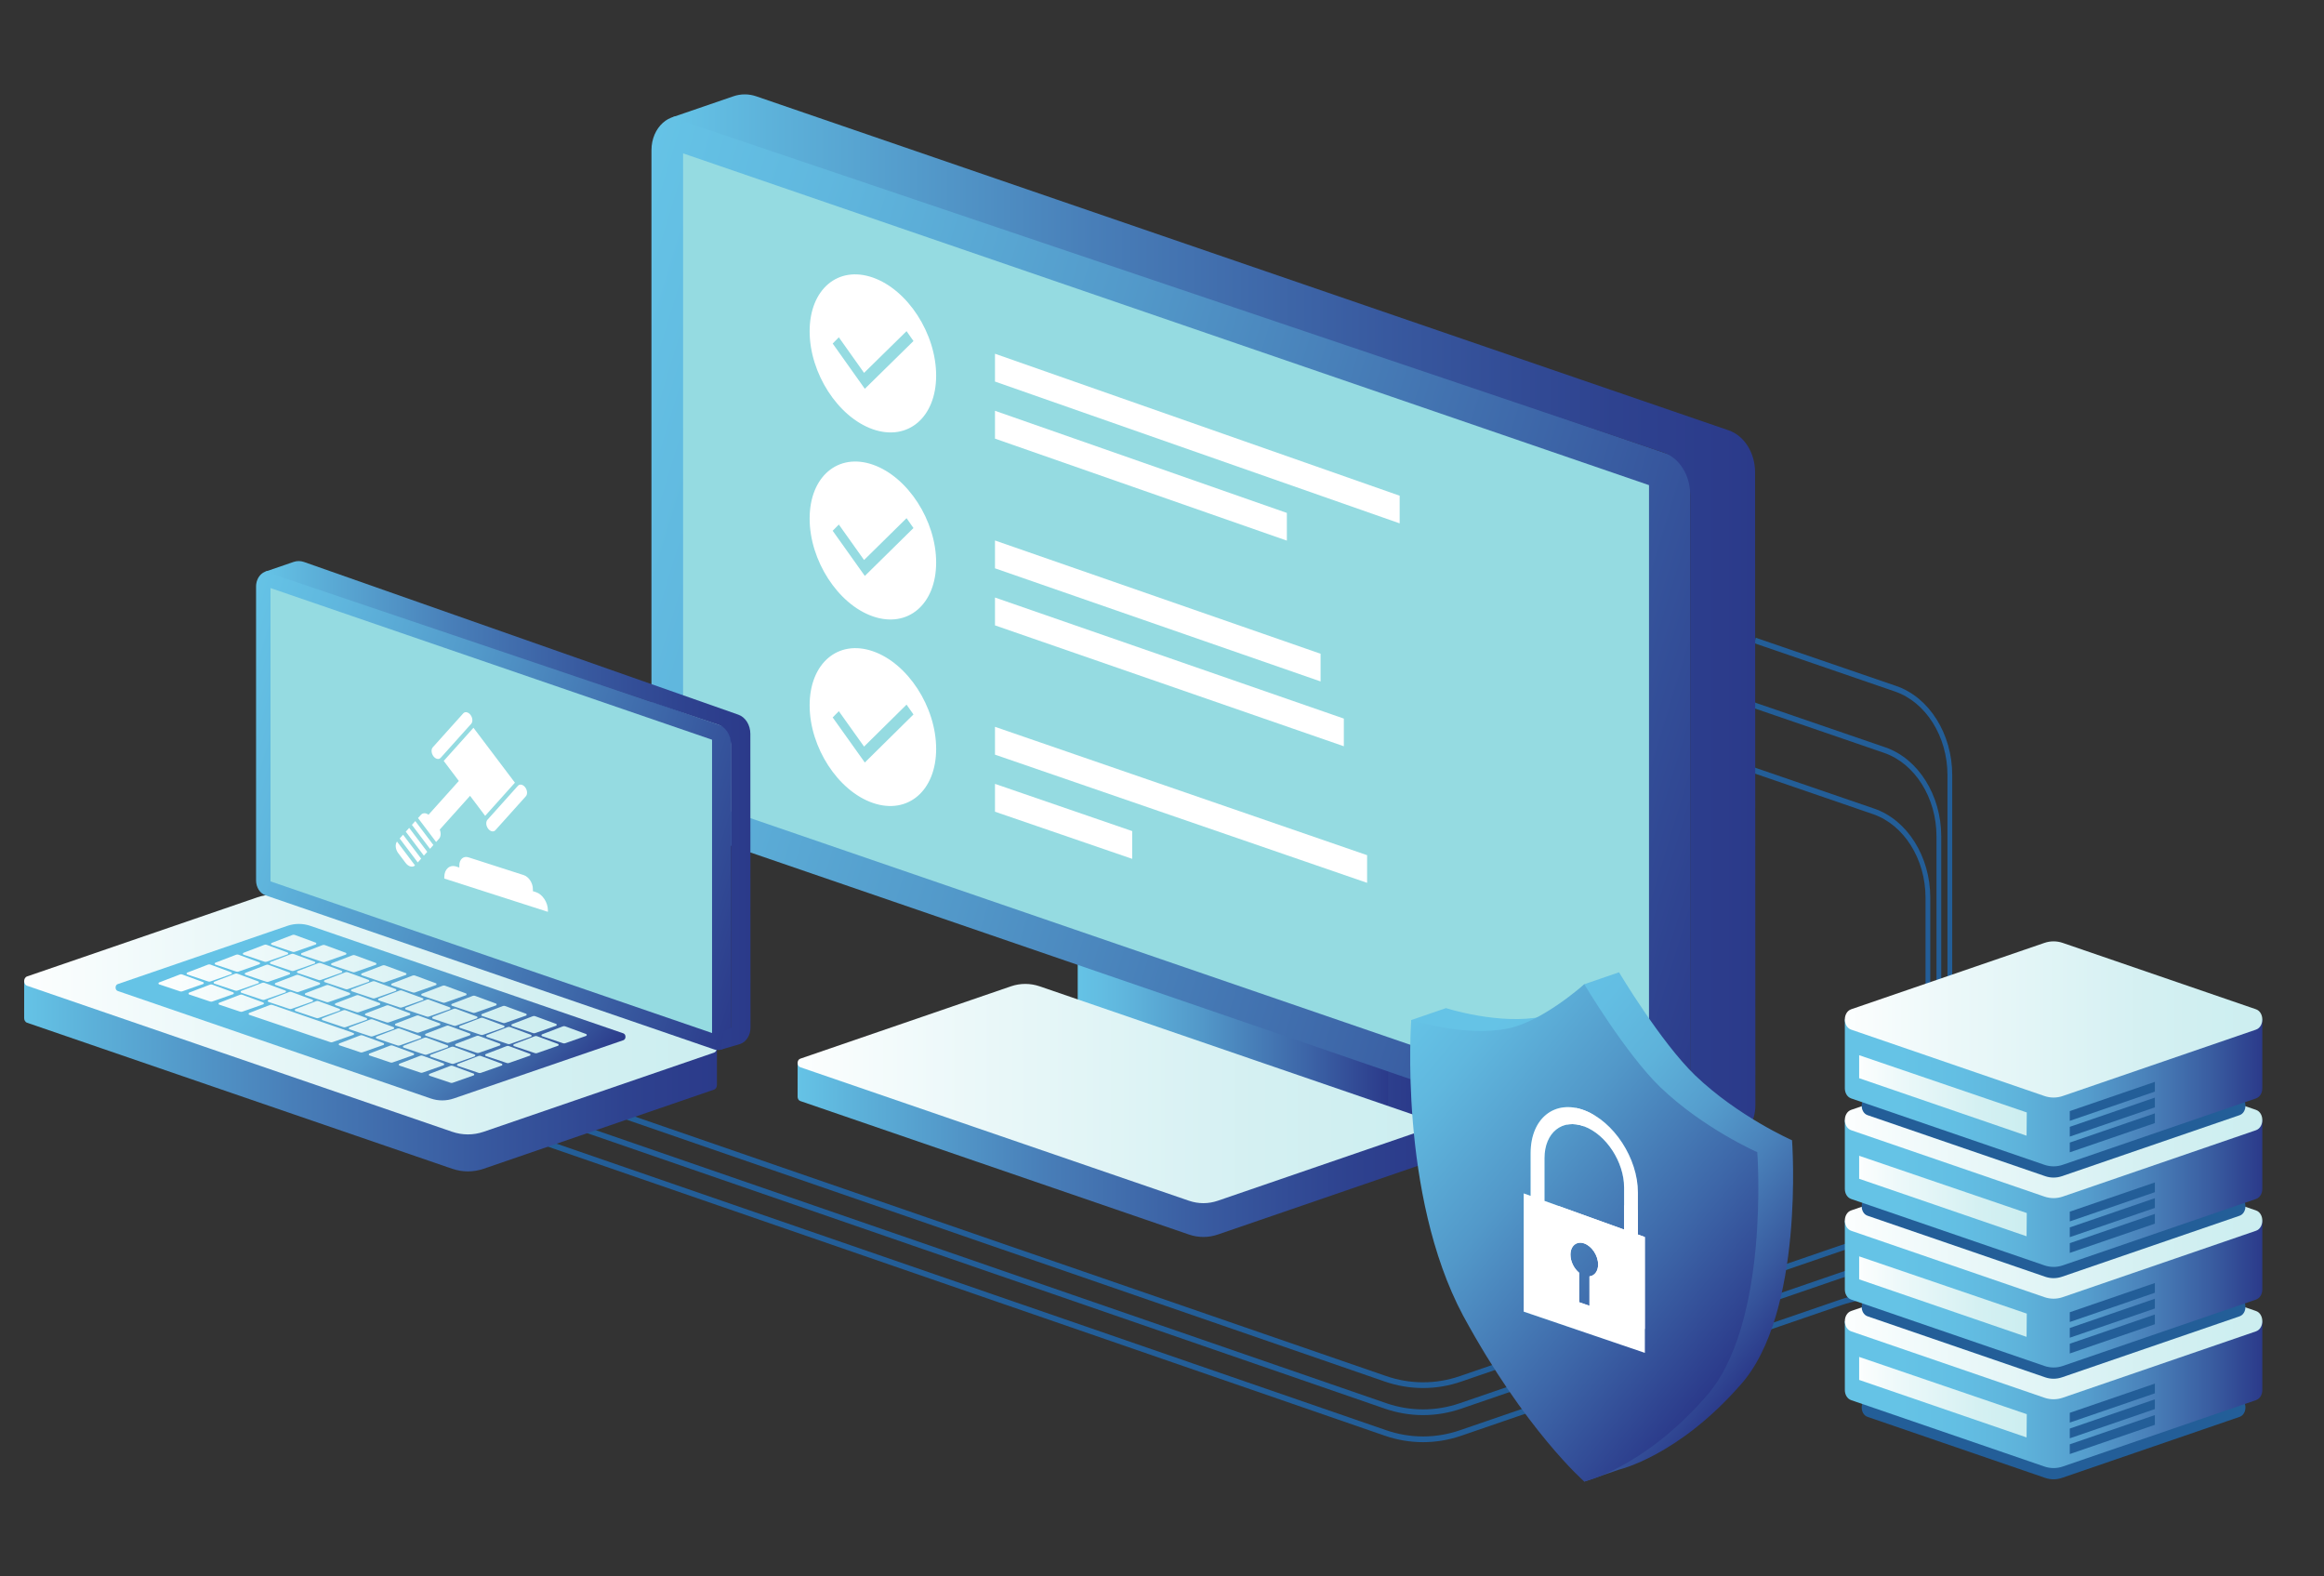<svg width="500" height="339" viewBox="0 0 500 339" fill="none" xmlns="http://www.w3.org/2000/svg">
<rect x="0" y="0" width="500" height="339" fill="#333333" stroke="none"/>
<path d="M304.031 180.938H237.258V241.003H304.031V180.938Z" fill="url(#paint0_linear_819_3383)"/>
<path d="M298.641 180.938H231.867V241.003H298.641V180.938Z" fill="url(#paint1_linear_819_3383)"/>
<path d="M171.607 228.537L217.479 219.437C219.511 218.741 221.664 218.741 223.696 219.437L307.891 241.8C307.891 241.8 307.891 248.678 307.891 249.072C307.891 249.466 307.698 249.859 307.313 249.994L262.013 265.55C259.982 266.247 257.828 266.247 255.797 265.55L172.183 236.834C171.797 236.703 171.604 236.306 171.604 235.912C171.604 235.519 171.61 228.534 171.61 228.534L171.607 228.537Z" fill="url(#paint2_linear_819_3383)"/>
<path d="M172.18 227.722L217.479 212.166C219.51 211.469 221.664 211.469 223.695 212.166L307.31 240.881C308.081 241.147 308.081 242.459 307.31 242.722L262.01 258.278C259.979 258.975 257.826 258.975 255.794 258.278L172.18 229.562C171.409 229.297 171.409 227.984 172.18 227.722Z" fill="url(#paint3_linear_819_3383)"/>
<path d="M420.016 277.641H418.99V166.712C418.99 158.416 414.346 151.028 407.701 148.747L377.461 138.362L377.742 137.178L407.982 147.562C415.065 149.997 420.013 157.869 420.013 166.712V277.641H420.016Z" fill="#235E98"/>
<path d="M417.656 290.831H416.63V179.903C416.63 171.606 411.987 164.219 405.341 161.938L375.099 151.553L375.38 150.369L405.622 160.753C412.705 163.188 417.653 171.059 417.653 179.903V290.831H417.656Z" fill="#235E98"/>
<path d="M415.297 304.022H414.271V193.094C414.271 184.797 409.628 177.409 402.982 175.128L372.742 164.744L373.023 163.559L403.263 173.944C410.346 176.378 415.294 184.25 415.294 193.094V304.022H415.297Z" fill="#235E98"/>
<path d="M306.172 310.212C303.396 310.212 300.62 309.747 297.922 308.816L111.011 244.272L111.295 243.091L298.206 307.634C303.404 309.428 308.899 309.434 314.099 307.647L395.94 279.541C401.336 277.687 407.039 277.697 412.433 279.566L459.93 296.034L459.646 297.216L412.149 280.747C406.943 278.941 401.435 278.931 396.224 280.722L314.383 308.828C311.698 309.75 308.935 310.212 306.175 310.212H306.172Z" fill="#235E98"/>
<path d="M306.172 304.391C303.396 304.391 300.62 303.925 297.922 302.994L111.011 238.45L111.295 237.269L298.206 301.813C303.404 303.606 308.899 303.613 314.099 301.825L395.94 273.719C401.336 271.866 407.039 271.875 412.433 273.744L459.93 290.213L459.646 291.394L412.149 274.925C406.94 273.119 401.435 273.113 396.224 274.9L314.383 303.006C311.698 303.928 308.935 304.391 306.175 304.391H306.172Z" fill="#235E98"/>
<path d="M306.172 298.566C303.396 298.566 300.62 298.1 297.922 297.169L111.011 232.625L111.295 231.444L298.206 295.987C303.404 297.781 308.899 297.787 314.099 296L395.94 267.894C401.336 266.041 407.039 266.05 412.433 267.919L459.93 284.387L459.646 285.569L412.149 269.1C406.94 267.294 401.435 267.284 396.224 269.075L314.383 297.181C311.698 298.103 308.935 298.566 306.175 298.566H306.172Z" fill="#235E98"/>
<path fill-rule="evenodd" clip-rule="evenodd" d="M140.161 32.297V170.525C140.161 173.797 141.968 176.675 144.591 177.575L355.841 250.119C359.744 251.459 363.632 247.941 363.632 243.069V104.841C363.632 101.569 361.825 98.691 359.203 97.791L147.953 25.244C144.049 23.903 140.161 27.422 140.161 32.294V32.297Z" fill="url(#paint4_linear_819_3383)"/>
<path fill-rule="evenodd" clip-rule="evenodd" d="M372.828 245.431L359.065 250.156L360.286 241.575L363.635 239.828V106.403C363.635 102.203 361.315 98.513 357.953 97.356L144.523 25.266L157.776 20.716C159.383 20.163 161.089 20.163 162.698 20.716L371.917 92.566C375.281 93.722 377.599 97.412 377.599 101.612L377.664 237.728C377.664 241.306 375.69 244.453 372.823 245.437L372.828 245.431Z" fill="url(#paint5_linear_819_3383)"/>
<path fill-rule="evenodd" clip-rule="evenodd" d="M146.966 32.991V171.009L354.778 242.375V104.353L146.966 32.991Z" fill="#95DBE1"/>
<path d="M187.8 59.706C180.284 57.066 174.19 62.237 174.19 71.256C174.19 80.275 180.284 89.716 187.8 92.338C195.315 94.959 201.409 89.787 201.409 80.787C201.409 71.787 195.315 62.347 187.8 59.706ZM186.065 83.631L179.149 73.894L180.472 72.556L185.901 80.203L195.042 71.231L196.529 73.356L186.063 83.631H186.065Z" fill="white"/>
<path d="M187.8 140.084C180.284 137.487 174.19 142.697 174.19 151.716C174.19 160.734 180.284 170.137 187.8 172.716C195.315 175.294 201.409 170.087 201.409 161.084C201.409 152.081 195.315 142.678 187.8 140.084ZM186.065 164.019L179.149 154.322L180.472 152.978L185.901 160.591L195.042 151.566L196.529 153.681L186.063 164.019H186.065Z" fill="white"/>
<path d="M187.8 99.953C180.284 97.334 174.19 102.525 174.19 111.544C174.19 120.562 180.284 129.984 187.8 132.584C195.315 135.184 201.409 129.994 201.409 120.994C201.409 111.994 195.315 102.572 187.8 99.953ZM186.065 123.884L179.149 114.169L180.472 112.828L185.901 120.459L195.042 111.459L196.529 113.581L186.063 123.887L186.065 123.884Z" fill="white"/>
<path d="M301.131 112.575L214.068 82.075V76.091L301.131 106.628V112.575Z" fill="white"/>
<path d="M276.863 116.291L214.068 94.35V88.362L276.863 110.331V116.291Z" fill="white"/>
<path d="M284.118 146.578L214.068 122.247V116.259L284.118 140.622V146.578Z" fill="white"/>
<path d="M289.123 160.522L214.068 134.519V128.531L289.123 154.569V160.522Z" fill="white"/>
<path d="M294.126 189.9L214.068 162.328V156.341L294.126 183.95V189.9Z" fill="white"/>
<path d="M243.589 184.741L214.068 174.6V168.613L243.589 178.769V184.741Z" fill="white"/>
<path d="M348.328 239.731C343.607 237.963 339.766 241.028 339.766 246.569V255.747L356.888 261.912V252.856C356.888 247.391 353.047 241.503 348.325 239.731H348.328ZM348.328 264.9C346.685 264.316 345.352 265.403 345.352 267.325C345.352 268.781 346.12 270.297 347.211 271.2V277.537L349.445 278.309V271.984C350.536 271.85 351.305 270.878 351.305 269.428C351.305 267.516 349.971 265.487 348.328 264.903V264.9ZM385.552 245.269C385.552 245.269 373.958 240.175 364.706 231.313C357.26 224.125 348.328 209.141 348.328 209.141L340.852 211.709C340.852 211.709 336.034 217.834 331.95 218.653C322.698 220.578 311.102 216.847 311.102 216.847L303.625 219.416C303.625 219.416 310.846 259.056 322.271 280.453C332.016 298.388 340.852 318.688 340.852 318.688L348.328 316.119C348.328 316.119 360.984 313.231 374.385 297.972C388.341 282.525 385.552 245.275 385.552 245.275V245.269ZM361.357 288.431L335.299 279.566V254.141L336.786 254.675V245.475C336.786 237.994 341.964 233.859 348.328 236.263C354.693 238.666 359.867 246.603 359.867 253.95V262.984L361.357 263.522V288.434V288.431ZM348.328 239.731C343.607 237.963 339.766 241.028 339.766 246.569V255.747L356.888 261.912V252.856C356.888 247.391 353.047 241.503 348.325 239.731H348.328ZM348.328 264.9C346.685 264.316 345.352 265.403 345.352 267.325C345.352 268.781 346.12 270.297 347.211 271.2V277.537L349.445 278.309V271.984C350.536 271.85 351.305 270.878 351.305 269.428C351.305 267.516 349.971 265.487 348.328 264.903V264.9ZM348.328 239.731C343.607 237.963 339.766 241.028 339.766 246.569V255.747L356.888 261.912V252.856C356.888 247.391 353.047 241.503 348.325 239.731H348.328ZM348.328 264.9C346.685 264.316 345.352 265.403 345.352 267.325C345.352 268.781 346.12 270.297 347.211 271.2V277.537L349.445 278.309V271.984C350.536 271.85 351.305 270.878 351.305 269.428C351.305 267.516 349.971 265.487 348.328 264.903V264.9Z" fill="url(#paint6_linear_819_3383)"/>
<path d="M359.868 262.981V253.947C359.868 246.6 354.693 238.662 348.328 236.259C341.964 233.856 336.787 237.991 336.787 245.472V254.672L335.3 254.137V279.562L361.357 288.428V263.516L359.868 262.978V262.981ZM349.448 271.981V278.306L347.214 277.534V271.197C346.123 270.297 345.354 268.781 345.354 267.322C345.354 265.4 346.688 264.312 348.331 264.897C349.974 265.481 351.308 267.509 351.308 269.422C351.308 270.872 350.539 271.844 349.448 271.978V271.981ZM356.891 261.912L339.769 255.747V246.569C339.769 241.028 343.61 237.962 348.331 239.731C353.05 241.5 356.894 247.391 356.894 252.856V261.912H356.891Z" fill="white"/>
<path d="M340.852 242.3C336.131 240.531 332.289 243.597 332.289 249.138V258.316L349.412 264.481V255.425C349.412 249.959 345.571 244.072 340.849 242.3H340.852ZM340.852 267.469C339.209 266.884 337.875 267.972 337.875 269.894C337.875 271.35 338.644 272.866 339.735 273.769V280.106L341.969 280.878V274.553C343.06 274.419 343.828 273.447 343.828 271.997C343.828 270.084 342.495 268.056 340.852 267.472V267.469ZM378.076 247.834C378.076 247.834 366.482 242.741 357.23 233.878C349.784 226.691 340.852 211.706 340.852 211.706C340.852 211.706 331.917 219.725 324.474 221.216C315.222 223.141 303.625 219.409 303.625 219.409C303.625 219.409 300.839 256.881 314.795 283.016C328.196 307.681 340.852 318.681 340.852 318.681C340.852 318.681 353.508 315.794 366.909 300.534C380.865 285.088 378.076 247.838 378.076 247.838V247.834ZM353.881 290.997L327.823 282.131V256.706L329.31 257.241V248.041C329.31 240.559 334.487 236.425 340.852 238.828C347.216 241.231 352.391 249.169 352.391 256.516V265.55L353.881 266.088V291V290.997ZM340.852 242.3C336.131 240.531 332.289 243.597 332.289 249.138V258.316L349.412 264.481V255.425C349.412 249.959 345.571 244.072 340.849 242.3H340.852ZM340.852 267.469C339.209 266.884 337.875 267.972 337.875 269.894C337.875 271.35 338.644 272.866 339.735 273.769V280.106L341.969 280.878V274.553C343.06 274.419 343.828 273.447 343.828 271.997C343.828 270.084 342.495 268.056 340.852 267.472V267.469ZM340.852 242.3C336.131 240.531 332.289 243.597 332.289 249.138V258.316L349.412 264.481V255.425C349.412 249.959 345.571 244.072 340.849 242.3H340.852ZM340.852 267.469C339.209 266.884 337.875 267.972 337.875 269.894C337.875 271.35 338.644 272.866 339.735 273.769V280.106L341.969 280.878V274.553C343.06 274.419 343.828 273.447 343.828 271.997C343.828 270.084 342.495 268.056 340.852 267.472V267.469Z" fill="url(#paint7_linear_819_3383)"/>
<path d="M352.391 265.55V256.516C352.391 249.169 347.216 241.231 340.852 238.828C334.487 236.425 329.31 240.559 329.31 248.041V257.241L327.823 256.706V282.131L353.881 290.997V266.084L352.391 265.547V265.55ZM341.972 274.55V280.875L339.737 280.103V273.766C338.646 272.866 337.878 271.35 337.878 269.891C337.878 267.969 339.211 266.881 340.855 267.466C342.498 268.05 343.831 270.078 343.831 271.991C343.831 273.441 343.063 274.413 341.972 274.547V274.55ZM349.414 264.478L332.292 258.313V249.134C332.292 243.594 336.133 240.528 340.855 242.297C345.573 244.066 349.417 249.956 349.417 255.422V264.478H349.414Z" fill="white"/>
<path d="M5.206 210.919L55.37 200.969C57.592 200.206 59.946 200.206 62.17 200.969L154.24 225.425C154.24 225.425 154.24 232.947 154.24 233.378C154.24 233.809 154.029 234.241 153.607 234.384L104.071 251.397C101.849 252.159 99.495 252.159 97.271 251.397L5.831 219.994C5.409 219.85 5.198 219.419 5.198 218.987C5.198 218.556 5.203 210.919 5.203 210.919H5.206Z" fill="url(#paint8_linear_819_3383)"/>
<path d="M5.831 210.028L55.367 193.016C57.589 192.253 59.943 192.253 62.167 193.016L153.605 224.416C154.448 224.706 154.448 226.141 153.605 226.428L104.068 243.441C101.847 244.203 99.493 244.203 97.269 243.441L5.831 212.041C4.987 211.75 4.987 210.316 5.831 210.028Z" fill="url(#paint9_linear_819_3383)"/>
<path fill-rule="evenodd" clip-rule="evenodd" d="M55.091 126.175V189.359C55.091 190.856 55.916 192.172 57.117 192.581L153.682 225.744C155.466 226.356 157.244 224.75 157.244 222.522V159.338C157.244 157.841 156.419 156.525 155.218 156.116L58.653 122.953C56.87 122.341 55.091 123.947 55.091 126.175Z" fill="url(#paint10_linear_819_3383)"/>
<path fill-rule="evenodd" clip-rule="evenodd" d="M159.253 224.566L155.156 225.762L155.714 221.841L157.245 221.041V160.05C157.245 158.131 156.185 156.444 154.646 155.916L57.086 122.959L63.143 120.878C63.878 120.625 64.659 120.625 65.393 120.878L158.836 153.722C160.375 154.25 161.435 155.937 161.435 157.856L161.466 221.037C161.466 222.672 160.565 224.112 159.253 224.562V224.566Z" fill="url(#paint11_linear_819_3383)"/>
<path fill-rule="evenodd" clip-rule="evenodd" d="M58.2 126.494V189.584L153.195 222.206V159.116L58.2 126.494Z" fill="#95DBE1"/>
<path d="M117.877 195.825V196.141L95.588 188.975V188.659C95.588 186.95 96.742 185.937 98.166 186.394L98.82 186.603V186.153C98.82 184.844 99.705 184.066 100.797 184.416L112.672 188.234C113.763 188.584 114.648 189.931 114.648 191.241V191.691L115.302 191.9C116.726 192.356 117.88 194.112 117.88 195.822L117.877 195.825ZM93.25 162.669C92.781 162.047 92.718 161.187 93.109 160.75L99.669 153.441C100.062 153.003 100.76 153.153 101.231 153.775C101.7 154.397 101.763 155.256 101.372 155.694L94.812 163.003C94.419 163.441 93.721 163.291 93.25 162.669ZM105.015 178.25C104.547 177.628 104.484 176.769 104.875 176.331L111.435 169.022C111.828 168.584 112.526 168.734 112.997 169.356C113.466 169.978 113.528 170.837 113.138 171.275L106.578 178.584C106.185 179.022 105.487 178.872 105.015 178.25ZM93.242 181.766L89.351 176.612L88.62 177.428L92.51 182.581L93.242 181.766ZM91.927 183.231L88.036 178.078L87.304 178.894L91.195 184.047L91.927 183.231ZM85.411 181.016C84.966 181.622 85.07 182.703 85.669 183.497L87.281 185.634C87.88 186.428 88.757 186.647 89.294 186.159L85.411 181.016ZM90.612 184.697L86.721 179.544L85.989 180.359L89.88 185.512L90.612 184.697ZM101.864 156.541L95.463 163.675L98.716 167.984L92.195 175.25C91.627 174.828 90.974 174.809 90.565 175.266L89.937 175.962L93.828 181.116L94.455 180.419C94.864 179.966 94.903 179.169 94.609 178.447L101.13 171.181L104.382 175.491L110.784 168.356L101.864 156.544V156.541Z" fill="white"/>
<path d="M25.331 211.681L61.795 199.159C63.43 198.597 65.164 198.597 66.8 199.159L134.107 222.272C134.727 222.484 134.727 223.541 134.107 223.753L97.644 236.275C96.008 236.838 94.274 236.838 92.638 236.275L25.331 213.163C24.711 212.95 24.711 211.894 25.331 211.681Z" fill="url(#paint12_linear_819_3383)"/>
<path d="M58.425 202.834L62.922 201.106C63.086 201.044 63.261 201.044 63.425 201.103L67.938 202.766C68.097 202.825 68.097 203.097 67.938 203.153L63.425 204.737C63.274 204.791 63.115 204.791 62.961 204.741L58.433 203.222C58.271 203.169 58.269 202.897 58.427 202.834H58.425ZM64.896 205.406L69.425 206.925C69.576 206.975 69.737 206.975 69.888 206.922L74.401 205.337C74.563 205.281 74.563 205.009 74.401 204.95L69.888 203.287C69.724 203.228 69.55 203.228 69.386 203.291L64.888 205.019C64.73 205.081 64.735 205.353 64.894 205.406H64.896ZM71.36 207.591L75.888 209.109C76.039 209.159 76.201 209.159 76.352 209.106L80.865 207.522C81.026 207.466 81.026 207.194 80.865 207.134L76.352 205.472C76.188 205.412 76.013 205.412 75.849 205.475L71.352 207.203C71.193 207.266 71.198 207.537 71.357 207.591H71.36ZM77.826 209.775L82.355 211.294C82.506 211.344 82.667 211.344 82.818 211.291L87.331 209.706C87.493 209.65 87.493 209.378 87.331 209.319L82.818 207.656C82.654 207.597 82.48 207.597 82.316 207.659L77.818 209.387C77.659 209.45 77.664 209.722 77.823 209.775H77.826ZM84.289 211.959L88.818 213.478C88.969 213.528 89.131 213.528 89.282 213.475L93.795 211.891C93.956 211.834 93.956 211.562 93.795 211.503L89.282 209.841C89.118 209.781 88.943 209.781 88.779 209.844L84.282 211.572C84.123 211.634 84.128 211.906 84.287 211.959H84.289ZM90.756 214.144L95.284 215.662C95.435 215.712 95.597 215.712 95.748 215.659L100.261 214.075C100.422 214.019 100.422 213.747 100.261 213.687L95.748 212.025C95.584 211.966 95.409 211.966 95.245 212.028L90.748 213.756C90.589 213.819 90.594 214.091 90.753 214.144H90.756ZM97.219 216.328L101.748 217.847C101.899 217.897 102.06 217.897 102.211 217.844L106.724 216.259C106.886 216.203 106.886 215.931 106.724 215.872L102.211 214.209C102.047 214.15 101.873 214.15 101.709 214.212L97.211 215.941C97.052 216.003 97.058 216.275 97.216 216.328H97.219ZM103.685 218.516L108.214 220.034C108.365 220.084 108.526 220.084 108.677 220.031L113.19 218.447C113.352 218.391 113.352 218.119 113.19 218.059L108.677 216.397C108.513 216.337 108.339 216.337 108.175 216.4L103.677 218.128C103.519 218.191 103.524 218.462 103.683 218.516H103.685ZM110.149 220.7L114.677 222.219C114.828 222.269 114.99 222.269 115.141 222.216L119.654 220.631C119.815 220.575 119.815 220.303 119.654 220.244L115.141 218.581C114.977 218.522 114.802 218.522 114.638 218.584L110.141 220.312C109.982 220.375 109.987 220.647 110.146 220.7H110.149ZM126.12 222.428L121.607 220.766C121.443 220.706 121.269 220.706 121.105 220.769L116.607 222.497C116.448 222.559 116.453 222.831 116.612 222.884L121.141 224.403C121.292 224.453 121.453 224.453 121.605 224.4L126.118 222.816C126.279 222.759 126.279 222.487 126.118 222.428H126.12ZM52.378 205.347L56.907 206.866C57.058 206.916 57.219 206.916 57.37 206.862L61.883 205.278C62.045 205.222 62.045 204.95 61.883 204.891L57.37 203.228C57.206 203.169 57.032 203.169 56.867 203.231L52.37 204.959C52.211 205.022 52.217 205.294 52.375 205.347H52.378ZM67.704 206.859L63.191 205.197C63.026 205.137 62.852 205.137 62.688 205.2L58.191 206.928C58.032 206.991 58.037 207.262 58.196 207.316L62.724 208.834C62.875 208.884 63.037 208.884 63.188 208.831L67.701 207.247C67.862 207.191 67.862 206.919 67.701 206.859H67.704ZM73.521 208.825L69.008 207.162C68.844 207.103 68.67 207.103 68.506 207.166L64.008 208.894C63.849 208.956 63.855 209.228 64.013 209.281L68.542 210.8C68.693 210.85 68.855 210.85 69.006 210.797L73.519 209.212C73.68 209.156 73.68 208.884 73.519 208.825H73.521ZM79.339 210.791L74.826 209.128C74.662 209.069 74.487 209.069 74.323 209.131L69.826 210.859C69.667 210.922 69.672 211.194 69.831 211.247L74.36 212.766C74.511 212.816 74.672 212.816 74.823 212.762L79.336 211.178C79.498 211.122 79.498 210.85 79.336 210.791H79.339ZM85.157 212.756L80.644 211.094C80.48 211.034 80.305 211.034 80.141 211.097L75.644 212.825C75.485 212.887 75.49 213.159 75.649 213.212L80.177 214.731C80.329 214.781 80.49 214.781 80.641 214.728L85.154 213.144C85.316 213.087 85.316 212.816 85.154 212.756H85.157ZM90.977 214.725L86.464 213.062C86.3 213.003 86.125 213.003 85.961 213.066L81.464 214.794C81.305 214.856 81.31 215.128 81.469 215.181L85.998 216.7C86.149 216.75 86.31 216.75 86.461 216.697L90.974 215.112C91.136 215.056 91.136 214.784 90.974 214.725H90.977ZM96.795 216.691L92.282 215.028C92.118 214.969 91.943 214.969 91.779 215.031L87.282 216.759C87.123 216.822 87.128 217.094 87.287 217.147L91.816 218.666C91.966 218.716 92.128 218.716 92.279 218.662L96.792 217.078C96.954 217.022 96.954 216.75 96.792 216.691H96.795ZM102.612 218.656L98.099 216.994C97.935 216.934 97.761 216.934 97.597 216.997L93.099 218.725C92.941 218.787 92.946 219.059 93.105 219.112L97.633 220.631C97.784 220.681 97.946 220.681 98.097 220.628L102.61 219.044C102.771 218.987 102.771 218.716 102.61 218.656H102.612ZM103.914 222.594L108.427 221.009C108.589 220.953 108.589 220.681 108.427 220.622L103.914 218.959C103.75 218.9 103.576 218.9 103.412 218.962L98.914 220.691C98.756 220.753 98.761 221.025 98.92 221.078L103.448 222.597C103.599 222.647 103.761 222.647 103.912 222.594H103.914ZM109.735 224.559L114.248 222.975C114.409 222.919 114.409 222.647 114.248 222.587L109.735 220.925C109.571 220.866 109.396 220.866 109.232 220.928L104.735 222.656C104.576 222.719 104.581 222.991 104.74 223.044L109.269 224.562C109.42 224.612 109.581 224.612 109.732 224.559H109.735ZM120.068 224.553L115.555 222.891C115.391 222.831 115.217 222.831 115.052 222.894L110.555 224.622C110.396 224.684 110.401 224.956 110.56 225.009L115.089 226.528C115.24 226.578 115.401 226.578 115.552 226.525L120.065 224.941C120.227 224.884 120.227 224.612 120.065 224.553H120.068ZM46.323 207.475L50.852 208.994C51.003 209.044 51.164 209.044 51.316 208.991L55.828 207.406C55.99 207.35 55.99 207.078 55.828 207.019L51.316 205.356C51.151 205.297 50.977 205.297 50.813 205.359L46.316 207.087C46.157 207.15 46.162 207.422 46.321 207.475H46.323ZM57.279 207.544L52.782 209.272C52.623 209.334 52.628 209.606 52.787 209.659L57.316 211.178C57.467 211.228 57.628 211.228 57.779 211.175L62.292 209.591C62.453 209.534 62.453 209.262 62.292 209.203L57.779 207.541C57.615 207.481 57.441 207.481 57.276 207.544H57.279ZM68.761 211.387L64.248 209.725C64.084 209.666 63.909 209.666 63.745 209.728L59.248 211.456C59.089 211.519 59.094 211.791 59.253 211.844L63.782 213.362C63.933 213.412 64.094 213.412 64.245 213.359L68.758 211.775C68.92 211.719 68.92 211.447 68.758 211.387H68.761ZM65.719 214.028L70.248 215.547C70.399 215.597 70.56 215.597 70.711 215.544L75.224 213.959C75.386 213.903 75.386 213.631 75.224 213.572L70.711 211.909C70.547 211.85 70.373 211.85 70.209 211.912L65.711 213.641C65.552 213.703 65.558 213.975 65.716 214.028H65.719ZM72.183 216.212L76.711 217.731C76.862 217.781 77.024 217.781 77.175 217.728L81.688 216.144C81.849 216.087 81.849 215.816 81.688 215.756L77.175 214.094C77.011 214.034 76.836 214.034 76.672 214.097L72.175 215.825C72.016 215.887 72.021 216.159 72.18 216.212H72.183ZM78.649 218.397L83.177 219.916C83.329 219.966 83.49 219.966 83.641 219.912L88.154 218.328C88.316 218.272 88.316 218 88.154 217.941L83.641 216.278C83.477 216.219 83.302 216.219 83.138 216.281L78.641 218.009C78.482 218.072 78.487 218.344 78.646 218.397H78.649ZM85.112 220.581L89.641 222.1C89.792 222.15 89.954 222.15 90.105 222.097L94.618 220.512C94.779 220.456 94.779 220.184 94.618 220.125L90.105 218.462C89.941 218.403 89.766 218.403 89.602 218.466L85.105 220.194C84.946 220.256 84.951 220.528 85.11 220.581H85.112ZM91.579 222.766L96.107 224.284C96.258 224.334 96.42 224.334 96.571 224.281L101.084 222.697C101.245 222.641 101.245 222.369 101.084 222.309L96.571 220.647C96.407 220.587 96.232 220.587 96.068 220.65L91.571 222.378C91.412 222.441 91.417 222.712 91.576 222.766H91.579ZM103.034 226.466L107.547 224.881C107.709 224.825 107.709 224.553 107.547 224.494L103.034 222.831C102.87 222.772 102.696 222.772 102.532 222.834L98.034 224.562C97.875 224.625 97.881 224.897 98.039 224.95L102.568 226.469C102.719 226.519 102.881 226.519 103.032 226.466H103.034ZM114.013 226.678L109.5 225.016C109.336 224.956 109.162 224.956 108.998 225.019L104.5 226.747C104.342 226.809 104.347 227.081 104.506 227.134L109.034 228.653C109.185 228.703 109.347 228.703 109.498 228.65L114.011 227.066C114.172 227.009 114.172 226.737 114.011 226.678H114.013ZM40.271 209.6L44.8 211.119C44.951 211.169 45.112 211.169 45.263 211.116L49.776 209.531C49.938 209.475 49.938 209.203 49.776 209.144L45.263 207.481C45.099 207.422 44.925 207.422 44.761 207.484L40.263 209.212C40.105 209.275 40.11 209.547 40.269 209.6H40.271ZM50.578 209.45L46.081 211.178C45.922 211.241 45.927 211.512 46.086 211.566L50.615 213.084C50.766 213.134 50.927 213.134 51.078 213.081L55.592 211.497C55.753 211.441 55.753 211.169 55.592 211.109L51.078 209.447C50.914 209.387 50.74 209.387 50.576 209.45H50.578ZM51.907 213.531L56.435 215.05C56.586 215.1 56.748 215.1 56.899 215.047L61.412 213.462C61.573 213.406 61.573 213.134 61.412 213.075L56.899 211.412C56.735 211.353 56.56 211.353 56.396 211.416L51.899 213.144C51.74 213.206 51.745 213.478 51.904 213.531H51.907ZM57.727 215.497L62.256 217.016C62.407 217.066 62.568 217.066 62.719 217.012L67.232 215.428C67.394 215.372 67.394 215.1 67.232 215.041L62.719 213.378C62.555 213.319 62.381 213.319 62.217 213.381L57.719 215.109C57.56 215.172 57.566 215.444 57.724 215.497H57.727ZM63.545 217.462L68.073 218.981C68.224 219.031 68.386 219.031 68.537 218.978L73.05 217.394C73.211 217.337 73.211 217.066 73.05 217.006L68.537 215.344C68.373 215.284 68.198 215.284 68.034 215.347L63.537 217.075C63.378 217.137 63.383 217.409 63.542 217.462H63.545ZM69.362 219.428L73.891 220.947C74.042 220.997 74.204 220.997 74.355 220.944L78.868 219.359C79.029 219.303 79.029 219.031 78.868 218.972L74.355 217.309C74.191 217.25 74.016 217.25 73.852 217.312L69.355 219.041C69.196 219.103 69.201 219.375 69.36 219.428H69.362ZM75.18 221.397L79.709 222.916C79.86 222.966 80.021 222.966 80.172 222.912L84.685 221.328C84.847 221.272 84.847 221 84.685 220.941L80.172 219.278C80.008 219.219 79.834 219.219 79.67 219.281L75.172 221.009C75.013 221.072 75.019 221.344 75.177 221.397H75.18ZM81 223.362L85.529 224.881C85.68 224.931 85.841 224.931 85.993 224.878L90.506 223.294C90.667 223.237 90.667 222.966 90.506 222.906L85.993 221.244C85.829 221.184 85.654 221.184 85.49 221.247L80.993 222.975C80.834 223.037 80.839 223.309 80.998 223.362H81ZM86.818 225.328L91.347 226.847C91.498 226.897 91.659 226.897 91.81 226.844L96.323 225.259C96.485 225.203 96.485 224.931 96.323 224.872L91.81 223.209C91.646 223.15 91.472 223.15 91.308 223.212L86.81 224.941C86.651 225.003 86.657 225.275 86.816 225.328H86.818ZM92.636 227.294L97.164 228.812C97.316 228.862 97.477 228.862 97.628 228.809L102.141 227.225C102.302 227.169 102.302 226.897 102.141 226.837L97.628 225.175C97.464 225.116 97.289 225.116 97.125 225.178L92.628 226.906C92.469 226.969 92.474 227.241 92.633 227.294H92.636ZM107.961 228.803L103.448 227.141C103.284 227.081 103.11 227.081 102.946 227.144L98.448 228.872C98.289 228.934 98.295 229.206 98.454 229.259L102.982 230.778C103.133 230.828 103.295 230.828 103.446 230.775L107.959 229.191C108.12 229.134 108.12 228.862 107.959 228.803H107.961ZM43.724 211.269L39.211 209.606C39.047 209.547 38.873 209.547 38.709 209.609L34.211 211.337C34.052 211.4 34.058 211.672 34.217 211.725L38.745 213.244C38.896 213.294 39.058 213.294 39.209 213.241L43.722 211.656C43.883 211.6 43.883 211.328 43.722 211.269H43.724ZM50.188 213.453L45.675 211.791C45.511 211.731 45.336 211.731 45.172 211.794L40.675 213.522C40.516 213.584 40.521 213.856 40.68 213.909L45.209 215.428C45.36 215.478 45.521 215.478 45.672 215.425L50.185 213.841C50.347 213.784 50.347 213.512 50.185 213.453H50.188ZM56.654 215.637L52.141 213.975C51.977 213.916 51.802 213.916 51.638 213.978L47.141 215.706C46.982 215.769 46.987 216.041 47.146 216.094L51.675 217.612C51.826 217.662 51.987 217.662 52.138 217.609L56.651 216.025C56.813 215.969 56.813 215.697 56.651 215.637H56.654ZM76.05 222.191L75.654 222.116C75.774 222.116 75.836 222.116 75.813 222.106L58.607 216.162C58.443 216.103 58.269 216.103 58.105 216.166L53.607 217.894C53.448 217.956 53.453 218.228 53.612 218.281L66.542 222.65L71.071 224.169C71.222 224.219 71.383 224.219 71.534 224.166L76.047 222.581C76.209 222.525 76.209 222.253 76.047 222.194L76.05 222.191ZM82.513 224.378L78 222.716C77.836 222.656 77.662 222.656 77.498 222.719L73 224.447C72.841 224.509 72.847 224.781 73.006 224.834L77.534 226.353C77.685 226.403 77.847 226.403 77.998 226.35L82.511 224.766C82.672 224.709 82.672 224.437 82.511 224.378H82.513ZM88.98 226.562L84.466 224.9C84.302 224.841 84.128 224.841 83.964 224.903L79.466 226.631C79.308 226.694 79.313 226.966 79.472 227.019L84 228.537C84.151 228.587 84.313 228.587 84.464 228.534L88.977 226.95C89.138 226.894 89.138 226.622 88.977 226.562H88.98ZM95.443 228.747L90.93 227.084C90.766 227.025 90.591 227.025 90.427 227.087L85.93 228.816C85.771 228.878 85.776 229.15 85.935 229.203L90.464 230.722C90.615 230.772 90.776 230.772 90.927 230.719L95.441 229.134C95.602 229.078 95.602 228.806 95.441 228.747H95.443ZM101.909 230.931L97.396 229.269C97.232 229.209 97.058 229.209 96.894 229.272L92.396 231C92.237 231.062 92.243 231.334 92.401 231.387L96.93 232.906C97.081 232.956 97.243 232.956 97.394 232.903L101.907 231.319C102.068 231.262 102.068 230.991 101.907 230.931H101.909Z" fill="url(#paint13_linear_819_3383)"/>
<path d="M401.808 304.775L440.008 317.894C441.19 318.3 442.446 318.3 443.628 317.894L481.828 304.775C483.519 304.194 483.519 301.319 481.828 300.738L443.628 287.619C442.446 287.213 441.19 287.213 440.008 287.619L401.808 300.738C400.118 301.319 400.118 304.194 401.808 304.775Z" fill="#235E98"/>
<path d="M448.653 284.188L443.789 282.516C442.502 282.075 441.138 282.075 439.849 282.516L434.984 284.188H396.911V298.984C396.911 299.925 397.372 300.866 398.291 301.181L439.851 315.453C441.138 315.894 442.502 315.894 443.791 315.453L485.351 301.181C486.271 300.866 486.731 299.925 486.731 298.984V284.188H448.659H448.653Z" fill="url(#paint14_linear_819_3383)"/>
<path d="M398.289 286.381L439.849 300.653C441.135 301.094 442.5 301.094 443.789 300.653L485.349 286.381C487.187 285.75 487.187 282.622 485.349 281.991L443.789 267.719C442.503 267.278 441.138 267.278 439.849 267.719L398.289 281.991C396.451 282.622 396.451 285.75 398.289 286.381Z" fill="url(#paint15_linear_819_3383)"/>
<path d="M399.989 291.875V296.825L436.007 309.194L436.054 304.194L399.989 291.875Z" fill="url(#paint16_linear_819_3383)"/>
<path d="M445.305 310.672V312.769L463.615 306.481V304.384L445.305 310.672Z" fill="#235E98"/>
<path d="M445.305 307.284V309.381L463.615 303.094V300.997L445.305 307.284Z" fill="#235E98"/>
<path d="M445.305 303.9V305.997L463.615 299.706V297.613L445.305 303.9Z" fill="#235E98"/>
<path d="M401.808 283.144L440.008 296.263C441.19 296.669 442.446 296.669 443.628 296.263L481.828 283.144C483.519 282.563 483.519 279.688 481.828 279.106L443.628 265.988C442.446 265.581 441.19 265.581 440.008 265.988L401.808 279.106C400.118 279.688 400.118 282.563 401.808 283.144Z" fill="#235E98"/>
<path d="M448.653 262.553L443.789 260.881C442.502 260.441 441.138 260.441 439.849 260.881L434.984 262.553H396.911V277.35C396.911 278.291 397.372 279.231 398.291 279.547L439.851 293.819C441.138 294.259 442.502 294.259 443.791 293.819L485.351 279.547C486.271 279.231 486.731 278.291 486.731 277.35V262.553H448.659H448.653Z" fill="url(#paint17_linear_819_3383)"/>
<path d="M398.289 264.747L439.849 279.019C441.135 279.459 442.5 279.459 443.789 279.019L485.349 264.747C487.187 264.116 487.187 260.987 485.349 260.356L443.789 246.084C442.503 245.644 441.138 245.644 439.849 246.084L398.289 260.356C396.451 260.987 396.451 264.116 398.289 264.747Z" fill="url(#paint18_linear_819_3383)"/>
<path d="M399.989 270.244V275.191L436.007 287.559L436.054 282.559L399.989 270.244Z" fill="url(#paint19_linear_819_3383)"/>
<path d="M445.305 289.037V291.134L463.615 284.847V282.75L445.305 289.037Z" fill="#235E98"/>
<path d="M445.305 285.653V287.747L463.615 281.459V279.363L445.305 285.653Z" fill="#235E98"/>
<path d="M445.305 282.266V284.363L463.615 278.075V275.978L445.305 282.266Z" fill="#235E98"/>
<path d="M401.808 261.509L440.008 274.628C441.19 275.034 442.446 275.034 443.628 274.628L481.828 261.509C483.519 260.928 483.519 258.053 481.828 257.472L443.628 244.353C442.446 243.947 441.19 243.947 440.008 244.353L401.808 257.472C400.118 258.053 400.118 260.928 401.808 261.509Z" fill="#235E98"/>
<path d="M448.653 240.919L443.789 239.247C442.502 238.806 441.138 238.806 439.849 239.247L434.984 240.919H396.911V255.716C396.911 256.656 397.372 257.597 398.291 257.912L439.851 272.184C441.138 272.625 442.502 272.625 443.791 272.184L485.351 257.912C486.271 257.597 486.731 256.656 486.731 255.716V240.919H448.659H448.653Z" fill="url(#paint20_linear_819_3383)"/>
<path d="M398.289 243.116L439.849 257.388C441.135 257.828 442.5 257.828 443.789 257.388L485.349 243.116C487.187 242.484 487.187 239.356 485.349 238.725L443.789 224.453C442.503 224.013 441.138 224.013 439.849 224.453L398.289 238.725C396.451 239.356 396.451 242.484 398.289 243.116Z" fill="url(#paint21_linear_819_3383)"/>
<path d="M399.989 248.609V253.556L436.007 265.925L436.054 260.925L399.989 248.609Z" fill="url(#paint22_linear_819_3383)"/>
<path d="M445.305 267.403V269.5L463.615 263.212V261.116L445.305 267.403Z" fill="#235E98"/>
<path d="M445.305 264.019V266.113L463.615 259.825V257.731L445.305 264.019Z" fill="#235E98"/>
<path d="M445.305 260.631V262.728L463.615 256.441V254.344L445.305 260.631Z" fill="#235E98"/>
<path d="M401.808 239.875L440.008 252.994C441.19 253.4 442.446 253.4 443.628 252.994L481.828 239.875C483.519 239.294 483.519 236.419 481.828 235.838L443.628 222.719C442.446 222.313 441.19 222.313 440.008 222.719L401.808 235.838C400.118 236.419 400.118 239.294 401.808 239.875Z" fill="#235E98"/>
<path d="M448.653 219.284L443.789 217.613C442.502 217.172 441.138 217.172 439.849 217.613L434.984 219.284H396.911V234.081C396.911 235.022 397.372 235.963 398.291 236.278L439.851 250.55C441.138 250.991 442.502 250.991 443.791 250.55L485.351 236.278C486.271 235.963 486.731 235.022 486.731 234.081V219.284H448.659H448.653Z" fill="url(#paint23_linear_819_3383)"/>
<path d="M398.289 221.481L439.849 235.753C441.135 236.194 442.5 236.194 443.789 235.753L485.349 221.481C487.187 220.85 487.187 217.722 485.349 217.091L443.789 202.819C442.503 202.378 441.138 202.378 439.849 202.819L398.289 217.091C396.451 217.722 396.451 220.85 398.289 221.481Z" fill="url(#paint24_linear_819_3383)"/>
<path d="M399.989 226.975V231.922L436.007 244.291L436.054 239.291L399.989 226.975Z" fill="url(#paint25_linear_819_3383)"/>
<path d="M445.305 245.769V247.866L463.615 241.578V239.481L445.305 245.769Z" fill="#235E98"/>
<path d="M445.305 242.384V244.481L463.615 238.191V236.097L445.305 242.384Z" fill="#235E98"/>
<path d="M445.305 238.997V241.094L463.615 234.806V232.709L445.305 238.997Z" fill="#235E98"/>
<defs>
<linearGradient id="paint0_linear_819_3383" x1="237.258" y1="210.972" x2="304.031" y2="210.972" gradientUnits="userSpaceOnUse">
<stop stop-color="#65C3E6"/>
<stop offset="0.09" stop-color="#5DB2DA"/>
<stop offset="0.39" stop-color="#487EB8"/>
<stop offset="0.66" stop-color="#38599F"/>
<stop offset="0.87" stop-color="#2E428F"/>
<stop offset="1" stop-color="#2B3A8A"/>
</linearGradient>
<linearGradient id="paint1_linear_819_3383" x1="231.867" y1="210.972" x2="298.641" y2="210.972" gradientUnits="userSpaceOnUse">
<stop stop-color="#65C3E6"/>
<stop offset="0.14" stop-color="#60B7DE"/>
<stop offset="0.4" stop-color="#5298C9"/>
<stop offset="0.73" stop-color="#3D66A8"/>
<stop offset="1" stop-color="#2B3A8A"/>
</linearGradient>
<linearGradient id="paint2_linear_819_3383" x1="171.602" y1="242.494" x2="307.888" y2="242.494" gradientUnits="userSpaceOnUse">
<stop stop-color="#65C3E6"/>
<stop offset="0.09" stop-color="#5DB2DA"/>
<stop offset="0.39" stop-color="#487EB8"/>
<stop offset="0.66" stop-color="#38599F"/>
<stop offset="0.87" stop-color="#2E428F"/>
<stop offset="1" stop-color="#2B3A8A"/>
</linearGradient>
<linearGradient id="paint3_linear_819_3383" x1="171.602" y1="235.222" x2="307.888" y2="235.222" gradientUnits="userSpaceOnUse">
<stop stop-color="#FCFEFE"/>
<stop offset="0.27" stop-color="#EBF8F9"/>
<stop offset="0.72" stop-color="#D4F0F2"/>
<stop offset="1" stop-color="#CCEEF0"/>
</linearGradient>
<linearGradient id="paint4_linear_819_3383" x1="124.656" y1="82.106" x2="388.574" y2="162.155" gradientUnits="userSpaceOnUse">
<stop stop-color="#65C3E6"/>
<stop offset="0.14" stop-color="#60B7DE"/>
<stop offset="0.4" stop-color="#5298C9"/>
<stop offset="0.73" stop-color="#3D66A8"/>
<stop offset="1" stop-color="#2B3A8A"/>
</linearGradient>
<linearGradient id="paint5_linear_819_3383" x1="144.523" y1="135.228" x2="377.667" y2="135.228" gradientUnits="userSpaceOnUse">
<stop stop-color="#65C3E6"/>
<stop offset="0.09" stop-color="#5DB2DA"/>
<stop offset="0.39" stop-color="#487EB8"/>
<stop offset="0.66" stop-color="#38599F"/>
<stop offset="0.87" stop-color="#2E428F"/>
<stop offset="1" stop-color="#2B3A8A"/>
</linearGradient>
<linearGradient id="paint6_linear_819_3383" x1="307.346" y1="214.944" x2="387.756" y2="281.952" gradientUnits="userSpaceOnUse">
<stop offset="0.13" stop-color="#65C3E6"/>
<stop offset="0.28" stop-color="#63BEE3"/>
<stop offset="0.43" stop-color="#5EB2DA"/>
<stop offset="0.58" stop-color="#559DCD"/>
<stop offset="0.73" stop-color="#4980B9"/>
<stop offset="0.88" stop-color="#395CA0"/>
<stop offset="1" stop-color="#2B3A8A"/>
</linearGradient>
<linearGradient id="paint7_linear_819_3383" x1="304.73" y1="218.084" x2="381.989" y2="282.467" gradientUnits="userSpaceOnUse">
<stop stop-color="#65C3E6"/>
<stop offset="0.14" stop-color="#60B7DE"/>
<stop offset="0.4" stop-color="#5298C9"/>
<stop offset="0.73" stop-color="#3D66A8"/>
<stop offset="1" stop-color="#2B3A8A"/>
</linearGradient>
<linearGradient id="paint8_linear_819_3383" x1="5.198" y1="226.181" x2="154.237" y2="226.181" gradientUnits="userSpaceOnUse">
<stop stop-color="#65C3E6"/>
<stop offset="0.09" stop-color="#5DB2DA"/>
<stop offset="0.39" stop-color="#487EB8"/>
<stop offset="0.66" stop-color="#38599F"/>
<stop offset="0.87" stop-color="#2E428F"/>
<stop offset="1" stop-color="#2B3A8A"/>
</linearGradient>
<linearGradient id="paint9_linear_819_3383" x1="5.198" y1="218.228" x2="154.237" y2="218.228" gradientUnits="userSpaceOnUse">
<stop stop-color="#FCFEFE"/>
<stop offset="0.27" stop-color="#EBF8F9"/>
<stop offset="0.72" stop-color="#D4F0F2"/>
<stop offset="1" stop-color="#CCEEF0"/>
</linearGradient>
<linearGradient id="paint10_linear_819_3383" x1="48.005" y1="148.947" x2="168.642" y2="185.537" gradientUnits="userSpaceOnUse">
<stop stop-color="#65C3E6"/>
<stop offset="0.14" stop-color="#60B7DE"/>
<stop offset="0.4" stop-color="#5298C9"/>
<stop offset="0.73" stop-color="#3D66A8"/>
<stop offset="1" stop-color="#2B3A8A"/>
</linearGradient>
<linearGradient id="paint11_linear_819_3383" x1="57.086" y1="173.228" x2="161.464" y2="173.228" gradientUnits="userSpaceOnUse">
<stop stop-color="#65C3E6"/>
<stop offset="0.09" stop-color="#5DB2DA"/>
<stop offset="0.39" stop-color="#487EB8"/>
<stop offset="0.66" stop-color="#38599F"/>
<stop offset="0.87" stop-color="#2E428F"/>
<stop offset="1" stop-color="#2B3A8A"/>
</linearGradient>
<linearGradient id="paint12_linear_819_3383" x1="54.732" y1="181.984" x2="115.625" y2="242.459" gradientUnits="userSpaceOnUse">
<stop offset="0.13" stop-color="#65C3E6"/>
<stop offset="0.28" stop-color="#63BEE3"/>
<stop offset="0.43" stop-color="#5EB2DA"/>
<stop offset="0.58" stop-color="#559DCD"/>
<stop offset="0.73" stop-color="#4980B9"/>
<stop offset="0.88" stop-color="#395CA0"/>
<stop offset="1" stop-color="#2B3A8A"/>
</linearGradient>
<linearGradient id="paint13_linear_819_3383" x1="34.094" y1="217" x2="126.24" y2="217" gradientUnits="userSpaceOnUse">
<stop stop-color="#FCFEFE"/>
<stop offset="0.27" stop-color="#EBF8F9"/>
<stop offset="0.72" stop-color="#D4F0F2"/>
<stop offset="1" stop-color="#CCEEF0"/>
</linearGradient>
<linearGradient id="paint14_linear_819_3383" x1="396.909" y1="298.984" x2="486.726" y2="298.984" gradientUnits="userSpaceOnUse">
<stop offset="0.13" stop-color="#65C3E6"/>
<stop offset="0.28" stop-color="#63BEE3"/>
<stop offset="0.43" stop-color="#5EB2DA"/>
<stop offset="0.58" stop-color="#559DCD"/>
<stop offset="0.73" stop-color="#4980B9"/>
<stop offset="0.88" stop-color="#395CA0"/>
<stop offset="1" stop-color="#2B3A8A"/>
</linearGradient>
<linearGradient id="paint15_linear_819_3383" x1="396.909" y1="284.188" x2="486.727" y2="284.188" gradientUnits="userSpaceOnUse">
<stop stop-color="#FCFEFE"/>
<stop offset="0.27" stop-color="#EBF8F9"/>
<stop offset="0.72" stop-color="#D4F0F2"/>
<stop offset="1" stop-color="#CCEEF0"/>
</linearGradient>
<linearGradient id="paint16_linear_819_3383" x1="399.989" y1="300.534" x2="436.054" y2="300.534" gradientUnits="userSpaceOnUse">
<stop stop-color="#FCFEFE"/>
<stop offset="0.27" stop-color="#EBF8F9"/>
<stop offset="0.72" stop-color="#D4F0F2"/>
<stop offset="1" stop-color="#CCEEF0"/>
</linearGradient>
<linearGradient id="paint17_linear_819_3383" x1="396.909" y1="277.35" x2="486.726" y2="277.35" gradientUnits="userSpaceOnUse">
<stop offset="0.13" stop-color="#65C3E6"/>
<stop offset="0.28" stop-color="#63BEE3"/>
<stop offset="0.43" stop-color="#5EB2DA"/>
<stop offset="0.58" stop-color="#559DCD"/>
<stop offset="0.73" stop-color="#4980B9"/>
<stop offset="0.88" stop-color="#395CA0"/>
<stop offset="1" stop-color="#2B3A8A"/>
</linearGradient>
<linearGradient id="paint18_linear_819_3383" x1="396.909" y1="262.553" x2="486.727" y2="262.553" gradientUnits="userSpaceOnUse">
<stop stop-color="#FCFEFE"/>
<stop offset="0.27" stop-color="#EBF8F9"/>
<stop offset="0.72" stop-color="#D4F0F2"/>
<stop offset="1" stop-color="#CCEEF0"/>
</linearGradient>
<linearGradient id="paint19_linear_819_3383" x1="399.989" y1="278.9" x2="436.054" y2="278.9" gradientUnits="userSpaceOnUse">
<stop stop-color="#FCFEFE"/>
<stop offset="0.27" stop-color="#EBF8F9"/>
<stop offset="0.72" stop-color="#D4F0F2"/>
<stop offset="1" stop-color="#CCEEF0"/>
</linearGradient>
<linearGradient id="paint20_linear_819_3383" x1="396.909" y1="255.716" x2="486.726" y2="255.716" gradientUnits="userSpaceOnUse">
<stop offset="0.13" stop-color="#65C3E6"/>
<stop offset="0.28" stop-color="#63BEE3"/>
<stop offset="0.43" stop-color="#5EB2DA"/>
<stop offset="0.58" stop-color="#559DCD"/>
<stop offset="0.73" stop-color="#4980B9"/>
<stop offset="0.88" stop-color="#395CA0"/>
<stop offset="1" stop-color="#2B3A8A"/>
</linearGradient>
<linearGradient id="paint21_linear_819_3383" x1="396.909" y1="240.919" x2="486.727" y2="240.919" gradientUnits="userSpaceOnUse">
<stop stop-color="#FCFEFE"/>
<stop offset="0.27" stop-color="#EBF8F9"/>
<stop offset="0.72" stop-color="#D4F0F2"/>
<stop offset="1" stop-color="#CCEEF0"/>
</linearGradient>
<linearGradient id="paint22_linear_819_3383" x1="399.989" y1="257.266" x2="436.054" y2="257.266" gradientUnits="userSpaceOnUse">
<stop stop-color="#FCFEFE"/>
<stop offset="0.27" stop-color="#EBF8F9"/>
<stop offset="0.72" stop-color="#D4F0F2"/>
<stop offset="1" stop-color="#CCEEF0"/>
</linearGradient>
<linearGradient id="paint23_linear_819_3383" x1="396.909" y1="234.081" x2="486.726" y2="234.081" gradientUnits="userSpaceOnUse">
<stop offset="0.13" stop-color="#65C3E6"/>
<stop offset="0.28" stop-color="#63BEE3"/>
<stop offset="0.43" stop-color="#5EB2DA"/>
<stop offset="0.58" stop-color="#559DCD"/>
<stop offset="0.73" stop-color="#4980B9"/>
<stop offset="0.88" stop-color="#395CA0"/>
<stop offset="1" stop-color="#2B3A8A"/>
</linearGradient>
<linearGradient id="paint24_linear_819_3383" x1="396.909" y1="219.284" x2="486.727" y2="219.284" gradientUnits="userSpaceOnUse">
<stop stop-color="#FCFEFE"/>
<stop offset="0.27" stop-color="#EBF8F9"/>
<stop offset="0.72" stop-color="#D4F0F2"/>
<stop offset="1" stop-color="#CCEEF0"/>
</linearGradient>
<linearGradient id="paint25_linear_819_3383" x1="399.989" y1="235.634" x2="436.054" y2="235.634" gradientUnits="userSpaceOnUse">
<stop stop-color="#FCFEFE"/>
<stop offset="0.27" stop-color="#EBF8F9"/>
<stop offset="0.72" stop-color="#D4F0F2"/>
<stop offset="1" stop-color="#CCEEF0"/>
</linearGradient>
</defs>
</svg>
